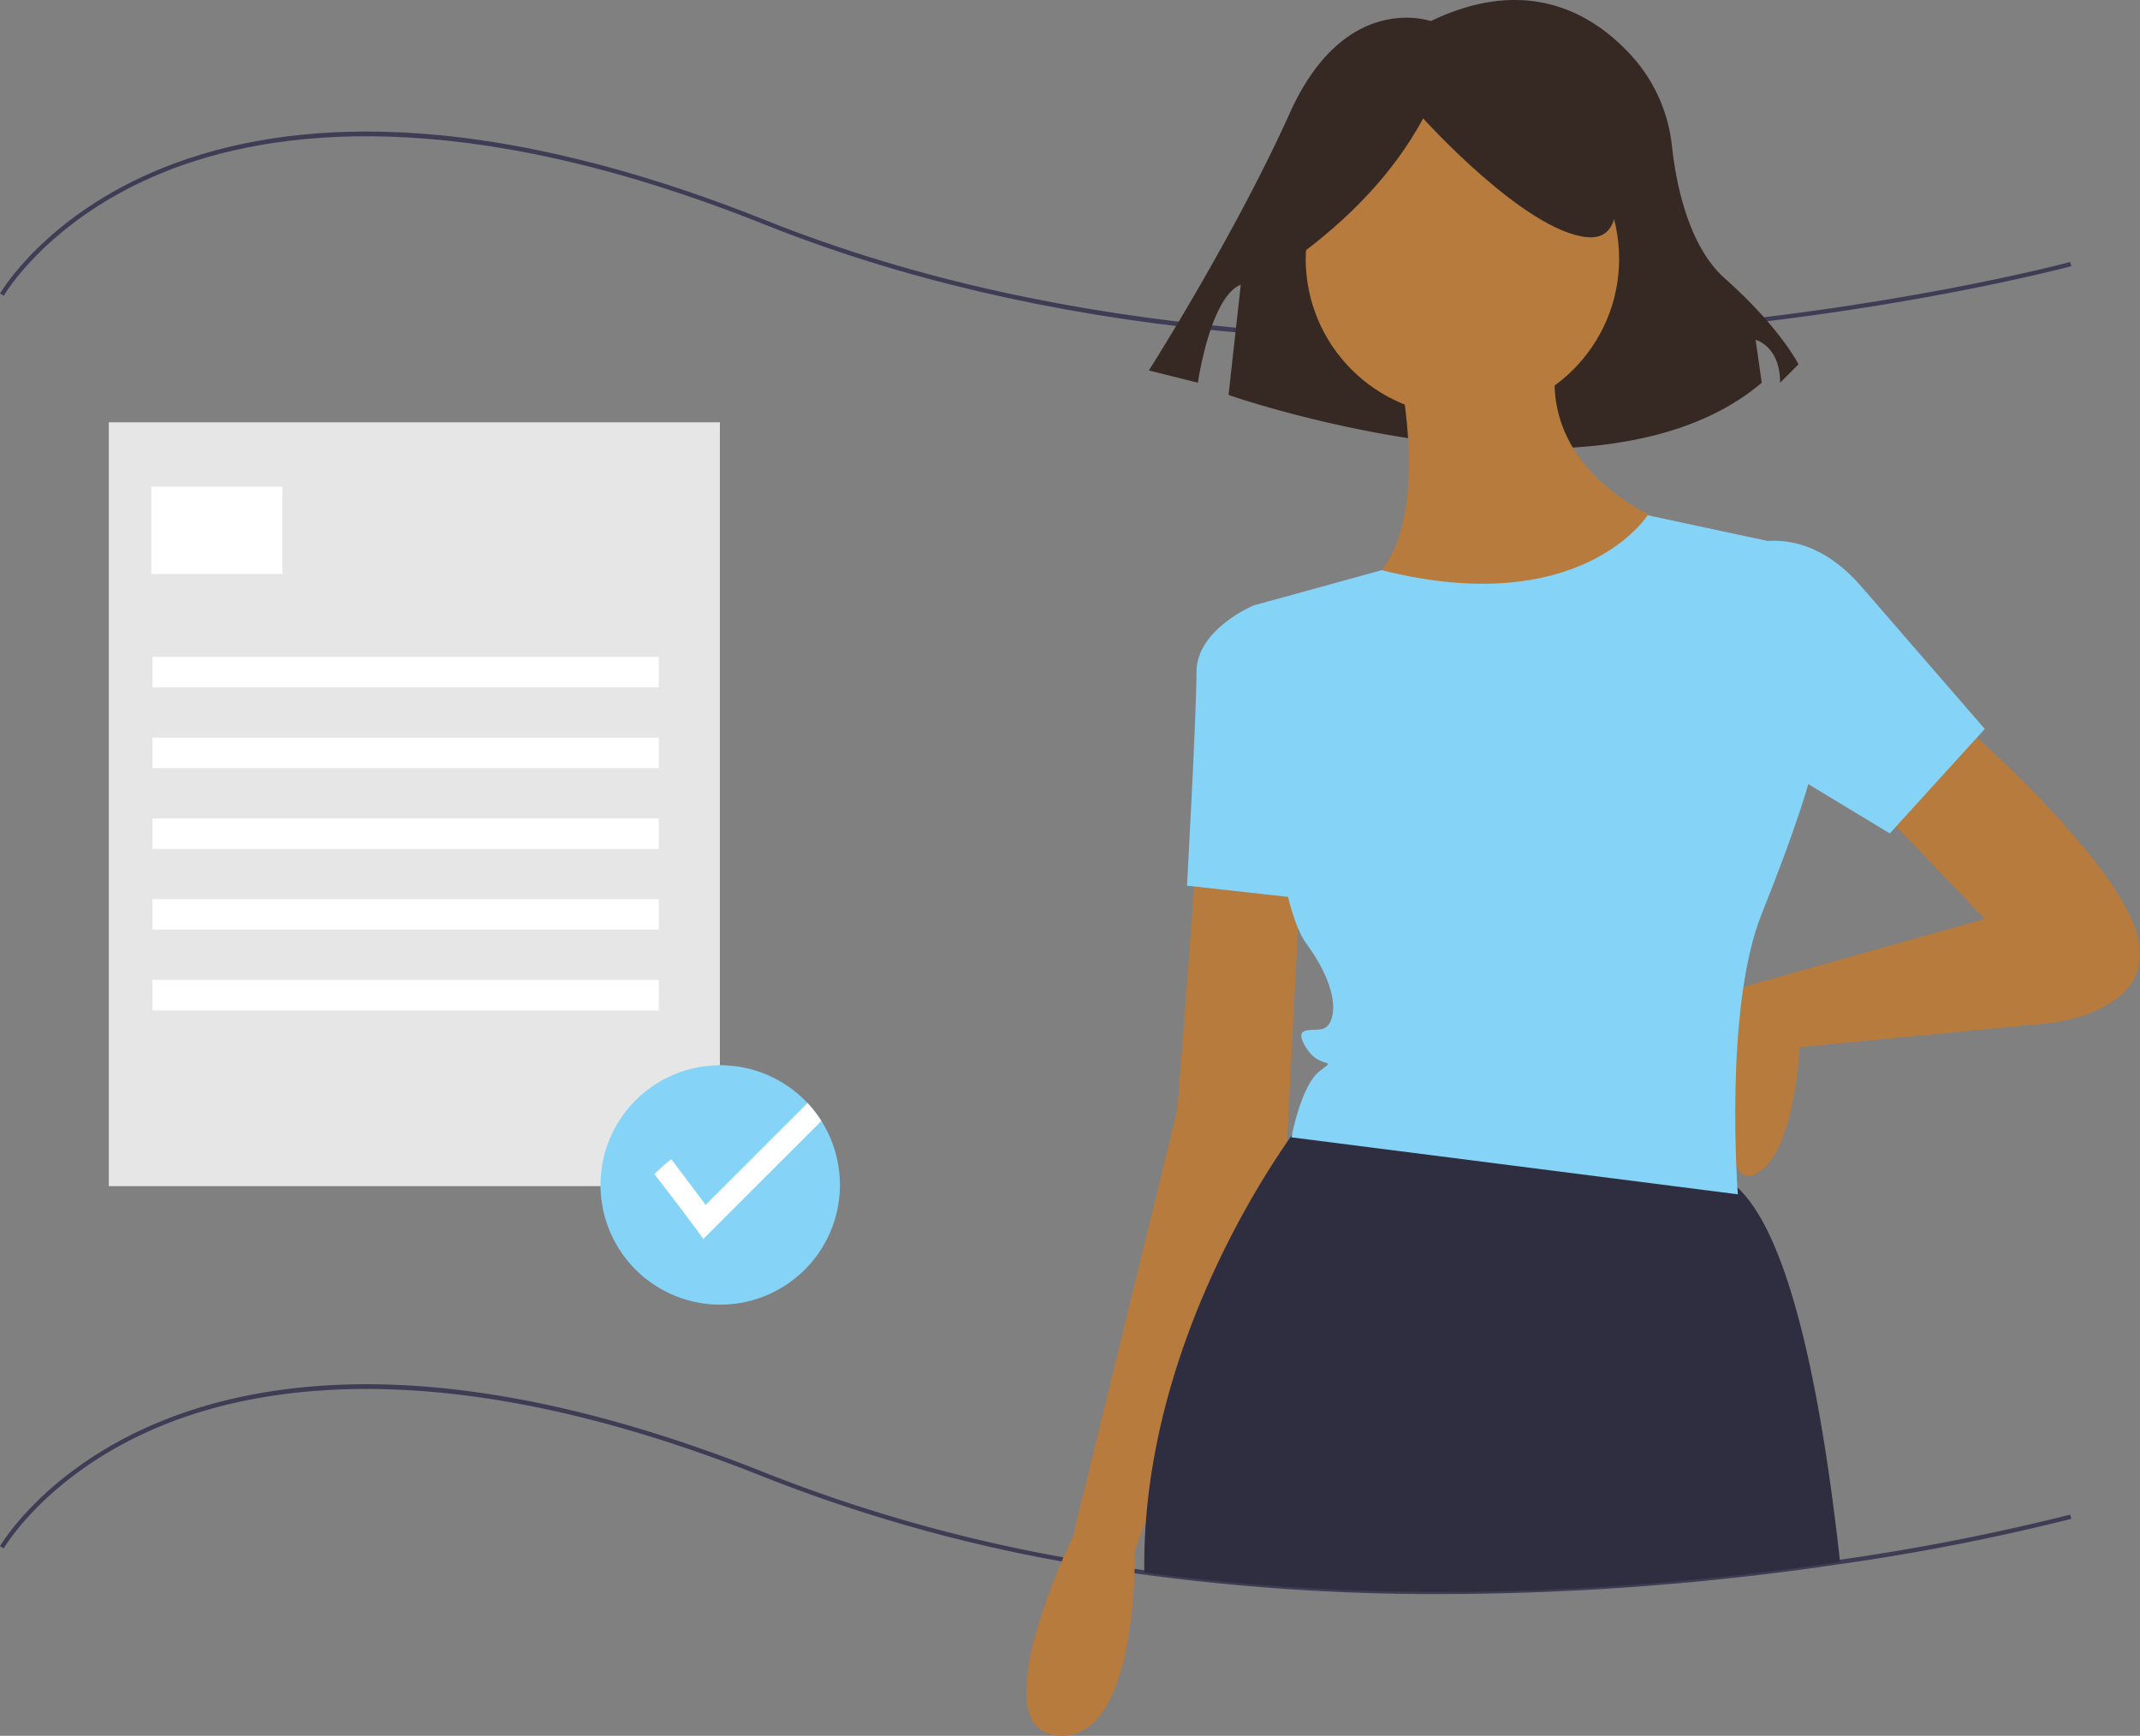<svg id="undraw_certification_aif8" xmlns="http://www.w3.org/2000/svg" width="299.601" height="243.01" viewBox="0 0 299.601 243.01">
  <rect x="0" y="0" width="299.601" height="243.01" fill="#808080" stroke="none"/>
  <defs>
    <style>
      .cls-1 {
        fill: #3f3d56;
      }

      .cls-2 {
        fill: #362823;
      }

      .cls-3 {
        fill: #b67b3d;
      }

      .cls-4 {
        fill: #85d4f7;
      }

      .cls-5 {
        fill: #2f2e41;
      }

      .cls-6 {
        fill: #e6e6e6;
      }

      .cls-7 {
        fill: #fff;
      }
    </style>
  </defs>
  <path id="Path_1253" data-name="Path 1253" class="cls-1" d="M393.67,676.344a307.05,307.05,0,0,1-41.7-2.732c-.451-.058-.909-.122-1.363-.19-3.392-.482-6.787-1.034-10.086-1.639a217.858,217.858,0,0,1-41.619-11.789c-42.487-17-69.2-13.378-84.129-7.351-16.155,6.523-22.366,17.194-22.426,17.3l-.531-.3c.062-.109,6.352-10.939,22.684-17.548,9.576-3.875,20.684-5.568,33.02-5.035,15.4.667,32.762,4.828,51.61,12.367a217.264,217.264,0,0,0,41.5,11.755c3.292.6,6.678,1.154,10.064,1.635.452.067.906.131,1.355.189,37.464,5.153,73.6,2.046,97.328-1.469a312.134,312.134,0,0,0,32.262-6.317l.16.59a312.582,312.582,0,0,1-32.332,6.332,385.26,385.26,0,0,1-55.8,4.2Z" transform="translate(-191.819 -453.174)"/>
  <path id="Path_1254" data-name="Path 1254" class="cls-1" d="M393.712,198.493c-10.771,0-21.257-.5-31.374-1.512-23.248-2.315-44.59-7.311-63.432-14.848-42.487-17-69.2-13.378-84.129-7.351-16.155,6.522-22.366,17.194-22.426,17.3l-.531-.3c.062-.109,6.352-10.939,22.684-17.547,9.576-3.875,20.684-5.569,33.02-5.035,15.4.667,32.762,4.827,51.61,12.367,42.554,17.022,89.907,17.691,122.137,15.256,34.934-2.64,60.124-9.395,60.374-9.463l.16.59c-.251.068-25.486,6.836-60.475,9.481C411.96,198.139,402.736,198.493,393.712,198.493Z" transform="translate(-191.819 -150.686)"/>
  <path id="Path_1255" data-name="Path 1255" class="cls-2" d="M669.555,121.874s-12.012-4.29-19.734,12.87-19.734,36.037-19.734,36.037l6.864,1.716s1.716-12.012,6.006-13.728l-1.716,15.444s51.481,18.018,74.647-1.716l-.858-6.006s3.432.858,3.432,6.006l2.574-2.574s-2.574-5.148-10.3-12.012c-5.068-4.505-6.81-13.077-7.409-18.436a22.309,22.309,0,0,0-5.136-12.149C693.063,121.378,683.713,115.057,669.555,121.874Z" transform="translate(-469.245 -118.919)"/>
  <path id="Path_1256" data-name="Path 1256" class="cls-3" d="M882.925,391.56s22.6,19.28,25.929,30.582-12.632,12.632-12.632,12.632L861.65,438.1s-.665,15.956-6.648,17.951-1.215-26.386-1.215-26.386l33.792-9.515-15.291-15.956Z" transform="translate(-609.708 -291.502)"/>
  <path id="Path_1257" data-name="Path 1257" class="cls-3" d="M607.14,445.907l-2.659,35.236-14.626,59.835s-13.3,27.258-1.995,27.923S598.5,542.973,598.5,542.973l21.275-56.511,1.995-38.56Z" transform="translate(-439.632 -325.904)"/>
  <circle id="Ellipse_228" data-name="Ellipse 228" class="cls-3" cx="21.94" cy="21.94" r="21.94" transform="translate(182.799 14.294)"/>
  <path id="Path_1258" data-name="Path 1258" class="cls-3" d="M710.644,246.635s7.978,28.588-4.654,35.9,31.912,12.632,43.879-9.308c0,0-21.275-7.313-15.291-26.593Z" transform="translate(-515.878 -199.764)"/>
  <path id="Path_1259" data-name="Path 1259" class="cls-4" d="M657.923,351.224l-3.989-1.33s-7.978,3.324-7.978,9.308-1.33,29.918-1.33,29.918l17.951,1.995Z" transform="translate(-478.448 -265.128)"/>
  <path id="Path_1260" data-name="Path 1260" class="cls-5" d="M725.734,608.707c-24.543,3.636-60.314,6.572-97.411,1.47,0-.367,0-.724,0-1.072q0-3.112.238-6.153c1.9-24.968,14.763-45.783,19.74-53,.251-.367.483-.7.69-.99.8-1.127,1.271-1.723,1.271-1.723s38.561-.629,58.505,7.348a8.579,8.579,0,0,1,2.6,1.7C718.8,563.15,723.167,585.429,725.734,608.707Z" transform="translate(-468.126 -390.042)"/>
  <path id="Path_1261" data-name="Path 1261" class="cls-4" d="M847.888,326.285s8.643-4.654,17.286,5.319l17.286,19.945-13.3,14.626L843.9,350.884Z" transform="translate(-604.589 -249.496)"/>
  <path id="Path_1262" data-name="Path 1262" class="cls-2" d="M683.732,172.957c7.767-5.621,14.054-12.1,18.213-19.8,0,0,14.253,15.837,22.964,16.629s.792-19,.792-19l-15.837-3.959-15.045,1.584-11.878,7.919Z" transform="translate(-502.701 -136.584)"/>
  <path id="Path_1263" data-name="Path 1263" class="cls-4" d="M725.17,315.474s-9.3,14.711-37.229,7.688l-15.846,4.364-2.106.58s1.995,39.89,7.313,47.2,3.989,11.3,2.659,11.967-4.654-.665-2.659,2.659,4.654,1.33,1.995,3.324-3.989,9.308-3.989,9.308l62.495,7.978s-1.995-25.929,3.324-39.225,6.648-18.615,6.648-18.615l-3.989-33.242Z" transform="translate(-494.502 -243.34)"/>
  <rect id="Rectangle_110" data-name="Rectangle 110" class="cls-6" width="85.547" height="106.934" transform="translate(15.237 59.119)"/>
  <rect id="Rectangle_111" data-name="Rectangle 111" class="cls-7" width="18.332" height="12.221" transform="translate(21.194 68.132)"/>
  <rect id="Rectangle_112" data-name="Rectangle 112" class="cls-7" width="70.882" height="4.277" transform="translate(21.347 91.963)"/>
  <rect id="Rectangle_113" data-name="Rectangle 113" class="cls-7" width="70.882" height="4.277" transform="translate(21.347 103.268)"/>
  <rect id="Rectangle_114" data-name="Rectangle 114" class="cls-7" width="70.882" height="4.277" transform="translate(21.347 114.572)"/>
  <rect id="Rectangle_115" data-name="Rectangle 115" class="cls-7" width="70.882" height="4.277" transform="translate(21.347 125.877)"/>
  <rect id="Rectangle_116" data-name="Rectangle 116" class="cls-7" width="70.882" height="4.277" transform="translate(21.347 137.181)"/>
  <path id="Path_1264" data-name="Path 1264" class="cls-4" d="M454.417,542.038a16.757,16.757,0,1,1-2.6-8.976A16.757,16.757,0,0,1,454.417,542.038Z" transform="translate(-336.829 -376.137)"/>
  <path id="Path_1265" data-name="Path 1265" class="cls-7" d="M464.836,542.2l-16.541,16.538c-1.04-1.609-6.832-9.089-6.832-9.089a23.438,23.438,0,0,1,2.371-2.093l4.8,6.4L462.9,539.694a16.732,16.732,0,0,1,1.937,2.5Z" transform="translate(-349.845 -385.272)"/>
</svg>
